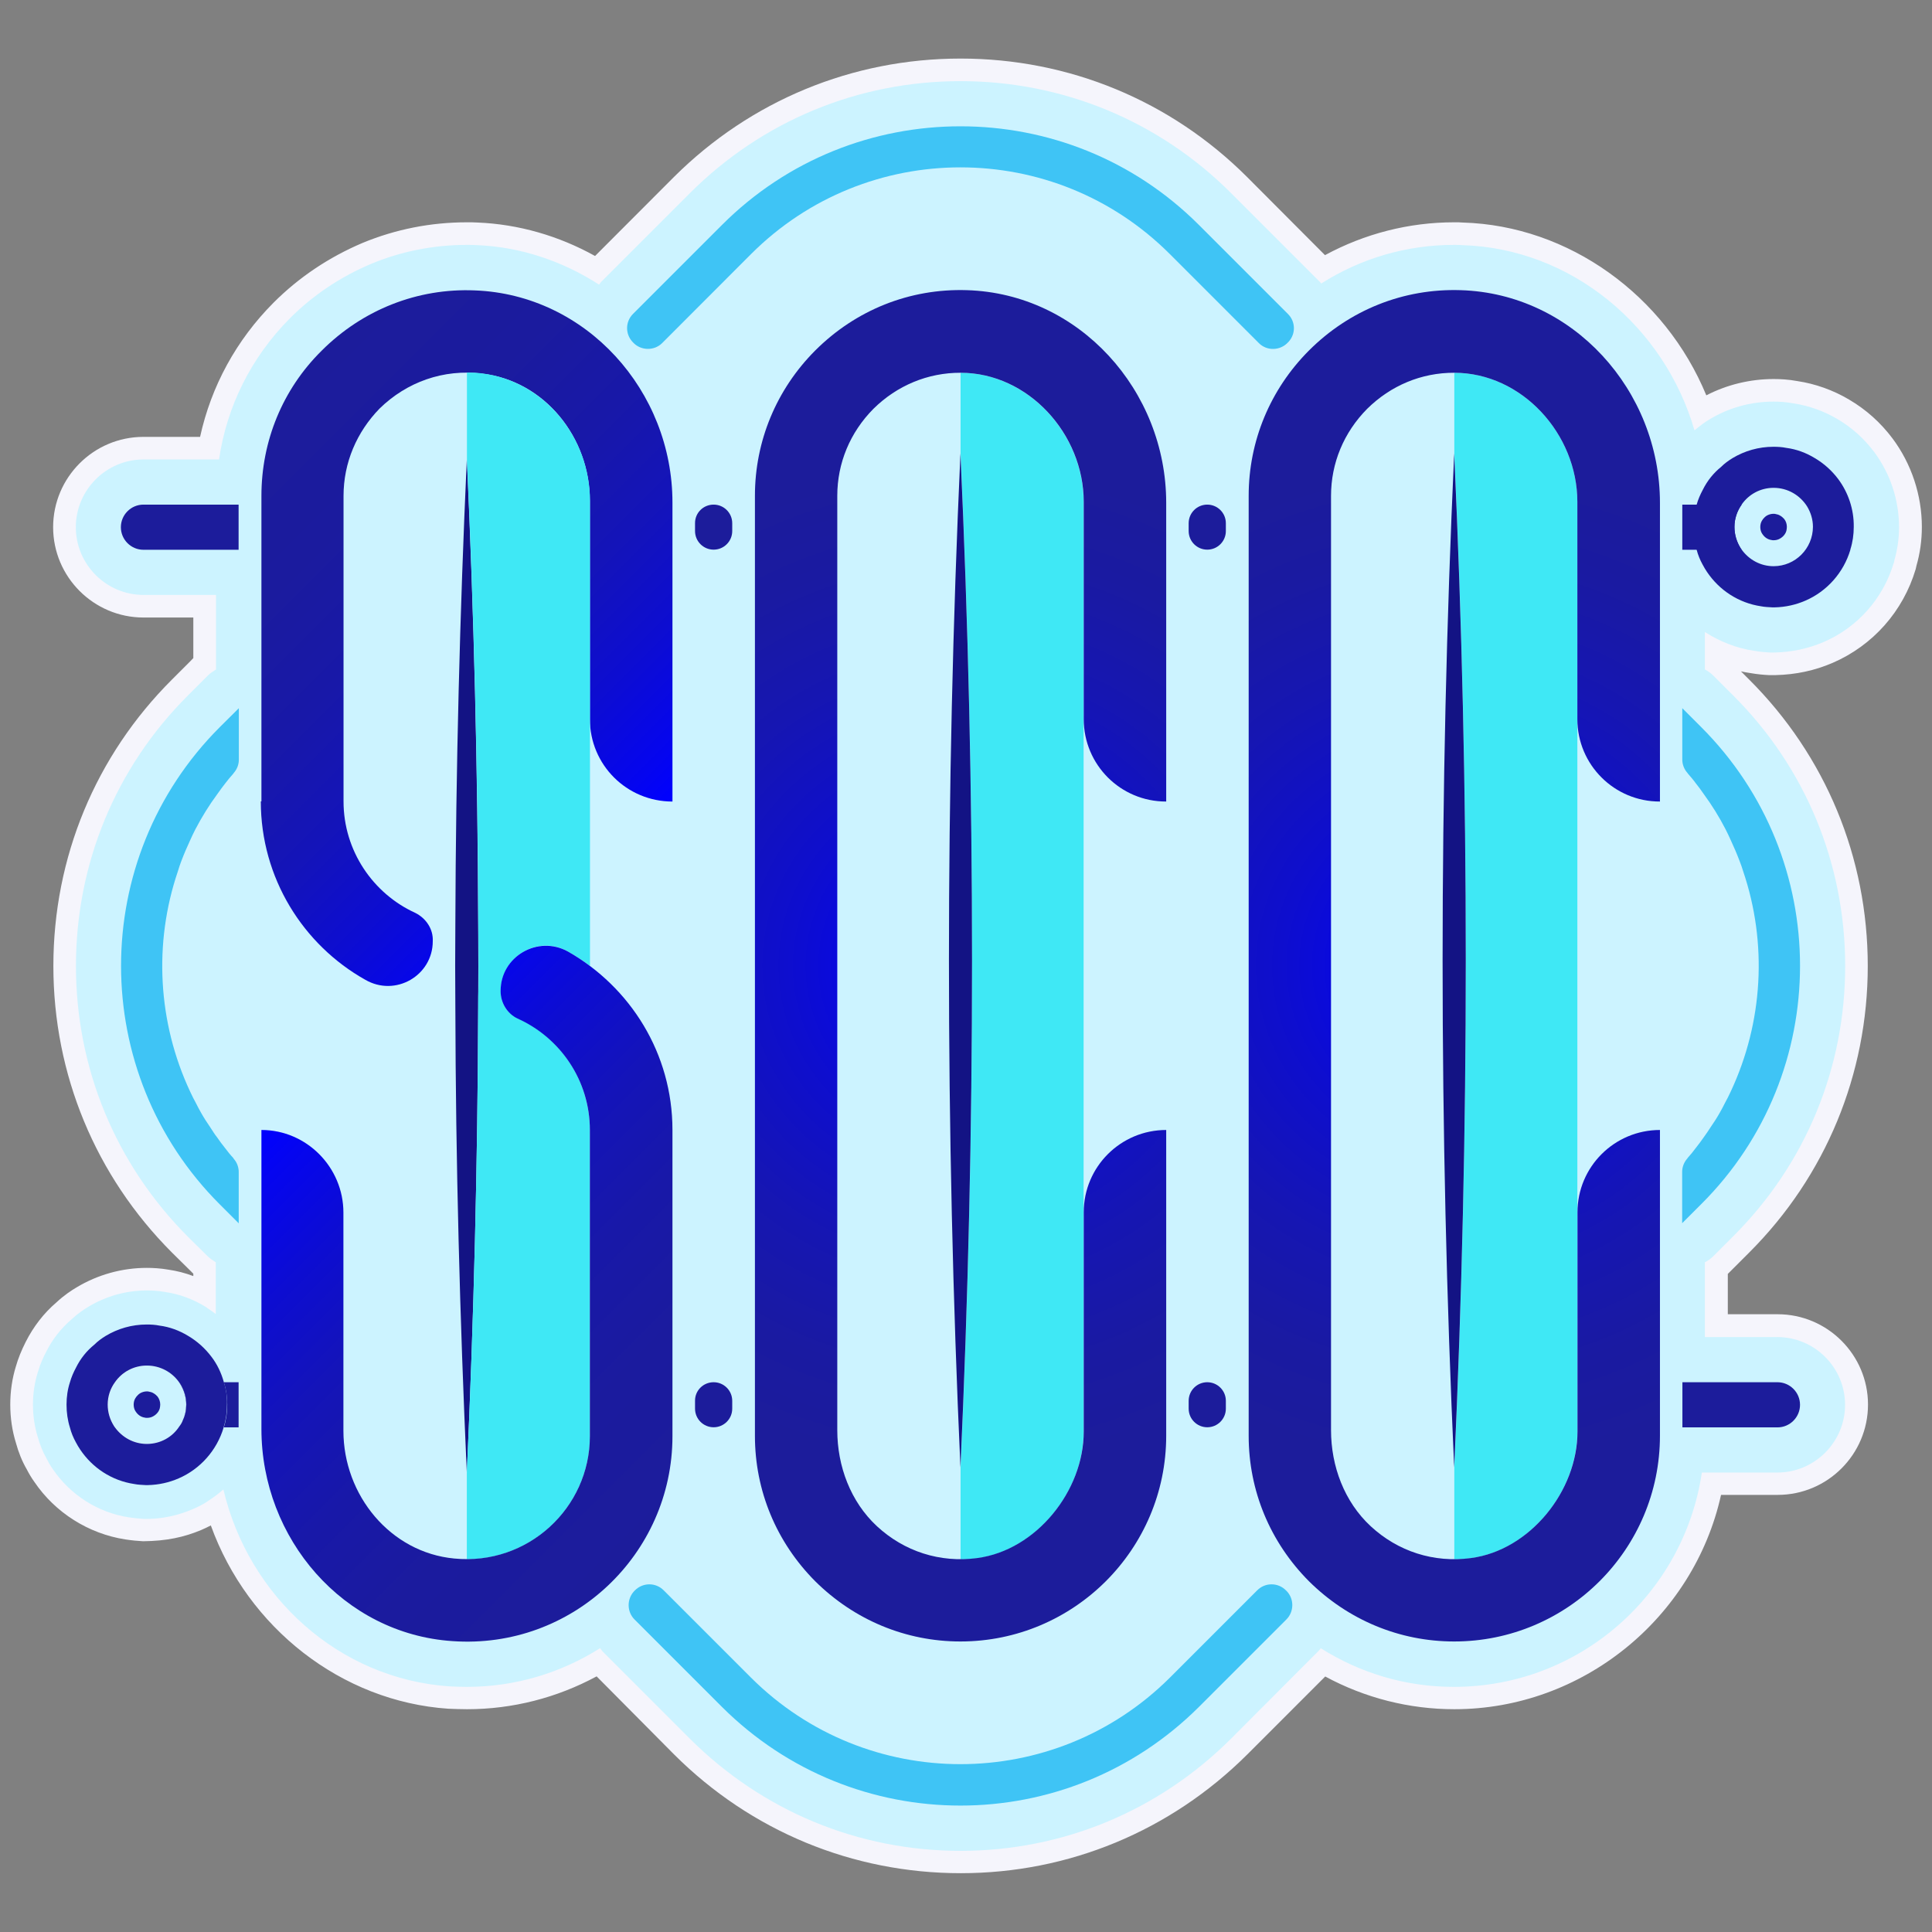 <?xml version="1.0" encoding="iso-8859-1"?>
<!-- Generator: Adobe Illustrator 28.0.0, SVG Export Plug-In . SVG Version: 6.00 Build 0)  -->
<svg version="1.2" baseProfile="tiny" id="&#x421;&#x43B;&#x43E;&#x439;_1"
	 xmlns="http://www.w3.org/2000/svg" xmlns:xlink="http://www.w3.org/1999/xlink" x="0px" y="0px" width="16px" height="16px"
	 viewBox="0 0 16 16" overflow="visible" xml:space="preserve">
<rect x="0" y="0" width="16" height="16" fill="#808080" stroke="none"/>
<g>
	<g>
		<path fill="#CCF3FF" d="M7.955,15.422c-0.87,0-1.689-0.34-2.307-0.955l-0.724-0.724c-0.25,0.205-0.649,0.32-1.058,0.32
			L3.721,14.06c-0.888-0.06-1.66-0.695-1.924-1.565c-0.007,0.005-0.014,0.009-0.021,0.014c-0.036,0.025-0.083,0.052-0.146,0.078
			c-0.13,0.055-0.265,0.084-0.402,0.086c-0.077-0.003-0.125-0.006-0.176-0.015c-0.279-0.042-0.532-0.202-0.693-0.439
			c-0.02-0.029-0.042-0.065-0.059-0.1c-0.031-0.054-0.059-0.123-0.08-0.195c-0.028-0.091-0.042-0.189-0.042-0.291
			c0-0.101,0.015-0.198,0.043-0.291c0.023-0.081,0.058-0.151,0.076-0.187c0.057-0.114,0.136-0.216,0.235-0.301
			c0.059-0.053,0.115-0.091,0.152-0.112c0.16-0.096,0.344-0.147,0.531-0.147c0.042,0,0.105,0.003,0.171,0.016
			c0.104,0.015,0.208,0.049,0.307,0.102v-0.257l-0.204-0.147C0.875,9.691,0.536,8.872,0.536,8c0-0.874,0.339-1.693,0.955-2.307
			l0.157-0.157c0.004-0.005,0.084-0.067,0.09-0.07L1.703,5.021H1.188c-0.361,0-0.655-0.294-0.655-0.655s0.294-0.654,0.655-0.654
			h0.545c0.079-0.432,0.285-0.824,0.599-1.14c0.202-0.202,0.439-0.36,0.706-0.473C3.299,1.99,3.578,1.935,3.867,1.935
			c0.427,0.016,0.774,0.12,1.081,0.305l0.701-0.707c0.617-0.615,1.436-0.954,2.307-0.954c0.872,0,1.69,0.339,2.306,0.954
			l0.696,0.697c0.33-0.193,0.703-0.295,1.085-0.295c0.94,0.027,1.736,0.626,2.04,1.476c0.011-0.007,0.021-0.013,0.03-0.018
			c0.169-0.104,0.369-0.16,0.576-0.16c0.045,0,0.111,0.002,0.186,0.017c0.133,0.019,0.27,0.068,0.392,0.14
			c0.13,0.077,0.242,0.177,0.332,0.297c0.144,0.193,0.224,0.434,0.224,0.677c0,0.104-0.015,0.206-0.043,0.303
			c-0.101,0.342-0.332,0.604-0.64,0.736C15,5.463,14.856,5.494,14.699,5.497c-0.083-0.001-0.135-0.006-0.192-0.016
			c-0.101-0.016-0.199-0.046-0.294-0.089v0.152l0.207,0.149C15.035,6.307,15.375,7.126,15.375,8c0,0.873-0.34,1.691-0.955,2.305
			l-0.157,0.157c-0.007,0.006-0.091,0.07-0.099,0.074l0.04,0.443h0.516c0.361,0,0.655,0.294,0.655,0.654
			c0,0.361-0.294,0.655-0.655,0.655h-0.545c-0.19,1.017-1.093,1.774-2.133,1.774c-0.382,0-0.756-0.102-1.087-0.295l-0.694,0.698
			C9.643,15.082,8.824,15.422,7.955,15.422z M1.218,11.402c-0.075,0-0.145,0.036-0.187,0.098c-0.029,0.04-0.043,0.085-0.043,0.132
			c0,0.046,0.012,0.089,0.036,0.126c0.051,0.07,0.12,0.106,0.194,0.106c0.075,0,0.145-0.036,0.187-0.097
			c0.03-0.04,0.045-0.086,0.045-0.136c0-0.041-0.013-0.084-0.036-0.121C1.364,11.438,1.295,11.402,1.218,11.402z"/>
		<path fill="#F5F5FC" d="M7.955,0.672c0.845,0,1.642,0.329,2.239,0.926l0.737,0.737c0.004,0.004,0.007,0.009,0.011,0.013
			c0.327-0.208,0.705-0.32,1.1-0.32c0.022,0,0.043,0,0.065,0.002c0.907,0.026,1.676,0.673,1.926,1.534
			c0.047-0.039,0.09-0.071,0.123-0.09c0.159-0.097,0.342-0.148,0.531-0.148c0.041,0,0.101,0.002,0.168,0.015
			c0.127,0.019,0.251,0.064,0.361,0.129c0.118,0.069,0.221,0.161,0.305,0.273c0.133,0.178,0.206,0.398,0.206,0.621
			c0,0.095-0.013,0.187-0.039,0.277c0,0.006-0.002,0.013-0.004,0.019c-0.088,0.296-0.301,0.537-0.584,0.658
			c-0.127,0.054-0.26,0.082-0.404,0.086H14.66c-0.037-0.002-0.084-0.006-0.137-0.015c-0.146-0.022-0.282-0.077-0.404-0.155v0.31
			c0.028,0.015,0.054,0.034,0.077,0.058l0.157,0.157C14.952,6.356,15.281,7.153,15.281,8c0,0.847-0.329,1.642-0.928,2.239
			l-0.157,0.157c-0.022,0.024-0.049,0.043-0.077,0.058v0.619h0.6c0.309,0,0.561,0.252,0.561,0.561c0,0.309-0.252,0.561-0.561,0.561
			h-0.625c-0.148,1.002-1.01,1.775-2.054,1.775c-0.395,0-0.772-0.112-1.102-0.32c-0.007,0.007-0.013,0.019-0.022,0.026L10.194,14.4
			c-0.6,0.598-1.395,0.928-2.239,0.928c-0.845,0-1.64-0.329-2.241-0.928l-0.724-0.724c-0.007-0.007-0.013-0.019-0.021-0.026
			c-0.32,0.202-0.698,0.32-1.103,0.32c-0.047,0-0.095-0.002-0.142-0.004c-0.916-0.062-1.665-0.742-1.874-1.631
			c-0.039,0.034-0.08,0.065-0.125,0.094c-0.037,0.026-0.08,0.049-0.133,0.071c-0.116,0.049-0.238,0.077-0.367,0.079H1.194
			c-0.036-0.002-0.08-0.006-0.127-0.013c-0.256-0.039-0.486-0.187-0.63-0.4c-0.019-0.026-0.037-0.058-0.052-0.088
			c-0.032-0.056-0.056-0.118-0.073-0.18c-0.026-0.084-0.039-0.174-0.039-0.266c0-0.092,0.013-0.18,0.039-0.264
			c0.021-0.073,0.05-0.135,0.069-0.17c0.052-0.105,0.123-0.196,0.213-0.273c0.052-0.049,0.103-0.082,0.138-0.103
			c0.146-0.088,0.312-0.135,0.484-0.135c0.037,0,0.094,0.002,0.153,0.013c0.116,0.017,0.228,0.058,0.333,0.122
			c0.004,0.002,0.006,0.004,0.009,0.006l0.009,0.007c0.022,0.015,0.045,0.03,0.067,0.047v-0.428
			c-0.026-0.017-0.052-0.034-0.075-0.058l-0.157-0.155C0.958,9.642,0.629,8.847,0.629,8c0-0.847,0.329-1.644,0.928-2.241
			l0.157-0.157c0.022-0.024,0.049-0.041,0.075-0.058V4.927h-0.6c-0.309,0-0.561-0.252-0.561-0.561c0-0.309,0.252-0.561,0.561-0.561
			h0.625c0.064-0.44,0.266-0.845,0.585-1.167C2.595,2.441,2.825,2.29,3.074,2.185C3.321,2.082,3.59,2.028,3.867,2.028
			c0.026,0,0.054,0,0.082,0.002c0.368,0.015,0.714,0.135,1.012,0.327C4.966,2.35,4.972,2.342,4.978,2.335l0.737-0.737
			C6.313,1.001,7.108,0.672,7.955,0.672 M1.218,11.958c0.108,0,0.206-0.054,0.264-0.137c0.039-0.052,0.062-0.118,0.062-0.189
			c0-0.062-0.019-0.122-0.049-0.17c-0.004-0.006-0.007-0.009-0.011-0.015c-0.058-0.084-0.153-0.138-0.266-0.138
			c-0.108,0-0.206,0.054-0.264,0.138c-0.037,0.052-0.06,0.116-0.06,0.185c0,0.065,0.019,0.125,0.051,0.176
			c0.004,0.004,0.006,0.009,0.009,0.013C1.014,11.903,1.11,11.958,1.218,11.958 M7.955,0.485c-0.896,0-1.738,0.348-2.373,0.98
			L4.928,2.12C4.626,1.952,4.293,1.857,3.957,1.843c-0.027-0.002-0.06-0.002-0.09-0.002c-0.301,0-0.592,0.058-0.865,0.171
			C2.724,2.13,2.476,2.296,2.266,2.506C1.957,2.816,1.749,3.198,1.657,3.618H1.188c-0.413,0-0.748,0.336-0.748,0.748
			s0.336,0.748,0.748,0.748h0.413V5.45C1.593,5.458,1.585,5.466,1.577,5.475L1.425,5.627C0.791,6.259,0.442,7.101,0.442,8
			c0,0.897,0.349,1.739,0.982,2.373l0.158,0.156c0.006,0.007,0.013,0.013,0.019,0.019v0.02c-0.069-0.026-0.136-0.043-0.205-0.053
			c-0.066-0.012-0.134-0.015-0.18-0.015c-0.205,0-0.406,0.056-0.581,0.161c-0.039,0.023-0.103,0.064-0.169,0.126
			c-0.102,0.087-0.189,0.199-0.253,0.326C0.179,11.18,0.15,11.25,0.131,11.318c-0.03,0.097-0.046,0.204-0.046,0.314
			c0,0.111,0.016,0.219,0.048,0.321c0.02,0.074,0.05,0.149,0.089,0.216c0.015,0.03,0.039,0.071,0.063,0.104
			c0.172,0.254,0.448,0.429,0.754,0.476c0.053,0.008,0.105,0.013,0.146,0.015c0.192-0.002,0.338-0.033,0.481-0.093
			c0.029-0.013,0.056-0.025,0.08-0.038c0.306,0.848,1.082,1.458,1.967,1.518c0.054,0.002,0.105,0.004,0.155,0.004
			c0.376,0,0.743-0.094,1.073-0.272l0.643,0.648c0.636,0.634,1.478,0.982,2.373,0.982c0.893,0,1.735-0.349,2.371-0.982l0.647-0.647
			c0.329,0.178,0.696,0.271,1.069,0.271c1.059,0,1.982-0.752,2.209-1.775h0.469c0.413,0,0.748-0.336,0.748-0.748
			s-0.336-0.748-0.748-0.748h-0.413V10.55c0.009-0.009,0.018-0.018,0.027-0.027l0.152-0.152C15.119,9.74,15.468,8.897,15.468,8
			c0-0.899-0.349-1.741-0.983-2.373l-0.067-0.067c0.026,0.006,0.051,0.01,0.077,0.014c0.057,0.01,0.112,0.015,0.156,0.017
			c0.003,0,0.023,0,0.037,0c0.007,0,0.013,0,0.015,0c0.169-0.004,0.324-0.037,0.473-0.101c0.334-0.144,0.585-0.427,0.689-0.777
			c0.002-0.007,0.004-0.017,0.006-0.027c0.03-0.104,0.045-0.212,0.045-0.322c0-0.263-0.086-0.523-0.243-0.733
			c-0.099-0.132-0.22-0.24-0.36-0.322c-0.131-0.078-0.28-0.131-0.428-0.153c-0.073-0.014-0.146-0.017-0.196-0.017
			c-0.196,0-0.388,0.047-0.558,0.135c-0.342-0.829-1.14-1.406-2.017-1.431c-0.018-0.002-0.043-0.002-0.071-0.002
			c-0.375,0-0.741,0.094-1.07,0.272l-0.646-0.648C9.694,0.833,8.852,0.485,7.955,0.485L7.955,0.485z M1.218,11.77
			c-0.044,0-0.085-0.022-0.112-0.059c-0.017-0.026-0.024-0.051-0.024-0.079c0-0.027,0.008-0.053,0.025-0.076
			c0.027-0.039,0.068-0.06,0.112-0.06c0.063,0,0.097,0.036,0.112,0.057c0.019,0.028,0.027,0.055,0.027,0.079
			c0,0.029-0.008,0.055-0.024,0.077C1.304,11.749,1.263,11.77,1.218,11.77L1.218,11.77z"/>
	</g>
	<path fill="#1C1C9B" d="M1.976,4.179v0.374H1.188c-0.103,0-0.187-0.084-0.187-0.187v0c0-0.103,0.084-0.187,0.187-0.187H1.976z"/>
	<path fill="#1C1C9B" d="M5.91,4.179L5.91,4.179c0.085,0,0.154,0.069,0.154,0.154v0.065c0,0.085-0.069,0.154-0.154,0.154l0,0
		c-0.085,0-0.154-0.069-0.154-0.154V4.333C5.755,4.248,5.824,4.179,5.91,4.179z"/>
	<path fill="#1C1C9B" d="M10.152,4.333v0.065c0,0.085-0.069,0.154-0.154,0.154h0c-0.085,0-0.154-0.069-0.154-0.154V4.333
		c0-0.085,0.069-0.154,0.154-0.154h0C10.083,4.179,10.152,4.248,10.152,4.333z"/>
	<path fill="#1C1C9B" d="M14.424,4.179c-0.037,0.052-0.06,0.116-0.06,0.185c0,0.065,0.019,0.125,0.051,0.176
		c0.004,0.004,0.006,0.009,0.009,0.013h-0.492V4.179H14.424z"/>
	<g>
		<path fill="#CCF3FF" d="M1.218,12.052c-0.134,0-0.258-0.064-0.339-0.175c-0.055-0.086-0.078-0.164-0.078-0.245
			c0-0.087,0.027-0.17,0.078-0.239c0.075-0.11,0.203-0.178,0.339-0.178c0.14,0,0.265,0.065,0.343,0.18
			c0.054,0.085,0.077,0.162,0.077,0.237c0,0.09-0.028,0.175-0.081,0.245C1.481,11.985,1.354,12.052,1.218,12.052z"/>
		<path fill="#F5F5FC" d="M1.218,11.309c0.112,0,0.208,0.054,0.266,0.138c0.004,0.006,0.007,0.009,0.011,0.015
			c0.03,0.049,0.049,0.108,0.049,0.17c0,0.071-0.022,0.137-0.062,0.189c-0.058,0.082-0.155,0.137-0.264,0.137
			c-0.108,0-0.204-0.054-0.264-0.137c-0.004-0.004-0.006-0.009-0.009-0.013c-0.032-0.05-0.051-0.11-0.051-0.176
			c0-0.069,0.022-0.133,0.06-0.185C1.013,11.363,1.11,11.309,1.218,11.309 M1.218,11.122c-0.167,0-0.323,0.082-0.418,0.219
			c-0.06,0.084-0.093,0.186-0.093,0.291c0,0.098,0.027,0.193,0.079,0.275c0.007,0.012,0.026,0.036,0.035,0.046
			c0.078,0.111,0.233,0.191,0.396,0.191c0.166,0,0.321-0.081,0.417-0.216c0.062-0.082,0.096-0.186,0.096-0.297
			c0-0.093-0.027-0.188-0.076-0.268C1.542,11.201,1.389,11.122,1.218,11.122L1.218,11.122z"/>
	</g>
	<path fill="#1C1C9B" d="M1.976,11.447v0.374H1.854v-0.002c0.019-0.06,0.028-0.122,0.028-0.187c0-0.064-0.009-0.125-0.028-0.185
		H1.976z"/>
	<path fill="#1C1C9B" d="M5.91,11.447L5.91,11.447c0.085,0,0.154,0.069,0.154,0.154v0.065c0,0.085-0.069,0.154-0.154,0.154l0,0
		c-0.085,0-0.154-0.069-0.154-0.154v-0.065C5.755,11.516,5.824,11.447,5.91,11.447z"/>
	<path fill="#1C1C9B" d="M9.998,11.447L9.998,11.447c0.085,0,0.154,0.069,0.154,0.154v0.065c0,0.085-0.069,0.154-0.154,0.154h0
		c-0.085,0-0.154-0.069-0.154-0.154v-0.065C9.844,11.516,9.913,11.447,9.998,11.447z"/>
	<path fill="#00CEFF" d="M12.244,11.82c0.002-0.034,0.004-0.067,0.006-0.103c0,0.034-0.002,0.069-0.004,0.103H12.244z"/>
	<path fill="#00CEFF" d="M12.26,11.446c-0.002,0.026-0.002,0.052-0.004,0.08c0-0.026,0.002-0.054,0.002-0.08H12.26z"/>
	<path fill="#1C1C9B" d="M14.907,11.634L14.907,11.634c0,0.103-0.084,0.187-0.187,0.187h-0.787v-0.374h0.787
		C14.823,11.447,14.907,11.531,14.907,11.634z"/>
	<g>
		<g>
			<path fill="#3FC4F5" d="M14.089,6.022l-0.157-0.157v0.426c0,0.039,0.015,0.079,0.041,0.108c0.002,0.002,0.004,0.004,0.004,0.006
				c0.024,0.028,0.047,0.054,0.067,0.082c0.022,0.028,0.045,0.058,0.065,0.088c0.069,0.094,0.129,0.191,0.181,0.292
				c0.015,0.03,0.03,0.06,0.043,0.09c0.026,0.056,0.051,0.114,0.073,0.172c0.011,0.028,0.021,0.056,0.03,0.086
				c0.202,0.595,0.166,1.251-0.103,1.825c-0.015,0.034-0.032,0.065-0.049,0.097c-0.013,0.026-0.026,0.051-0.041,0.077
				c-0.024,0.043-0.051,0.084-0.079,0.125c-0.017,0.026-0.034,0.052-0.054,0.079c-0.021,0.03-0.043,0.06-0.067,0.09
				c-0.021,0.028-0.043,0.056-0.067,0.082c0,0.002-0.002,0.004-0.004,0.006c-0.026,0.03-0.041,0.069-0.041,0.108v0.426l0.157-0.157
				C15.18,8.886,15.18,7.113,14.089,6.022z"/>
			<path fill="#3FC4F5" d="M10.653,13.412l-0.724,0.724c-0.546,0.544-1.259,0.817-1.975,0.817c-0.716,0-1.429-0.273-1.975-0.817
				l-0.724-0.724c-0.064-0.064-0.065-0.168-0.004-0.234c0.002-0.002,0.004-0.004,0.006-0.006c0.065-0.067,0.172-0.069,0.239-0.002
				l0.724,0.724c0.479,0.477,1.105,0.716,1.734,0.716c0.628,0,1.255-0.239,1.734-0.716l0.724-0.724
				c0.067-0.067,0.174-0.065,0.239,0.002c0.002,0.002,0.004,0.004,0.006,0.006C10.719,13.244,10.717,13.348,10.653,13.412z"/>
			<path fill="#3FC4F5" d="M10.672,2.83c0,0-0.002,0.002-0.004,0.004c-0.064,0.071-0.176,0.075-0.243,0.007L9.688,2.104
				C9.209,1.625,8.583,1.386,7.954,1.386c-0.628,0-1.255,0.239-1.734,0.718L5.484,2.841c-0.067,0.067-0.18,0.064-0.243-0.007
				C5.239,2.832,5.237,2.83,5.237,2.83C5.177,2.764,5.179,2.663,5.242,2.6l0.737-0.737c0.546-0.546,1.259-0.817,1.975-0.817
				c0.716,0,1.429,0.271,1.975,0.817L10.666,2.6C10.73,2.663,10.732,2.764,10.672,2.83z"/>
		</g>
		<g>
			<path fill="#3FC4F5" d="M1.502,7.13c0.022-0.058,0.047-0.116,0.073-0.172c0.013-0.03,0.028-0.06,0.043-0.09
				C1.671,6.767,1.731,6.669,1.8,6.576c0.021-0.03,0.043-0.06,0.065-0.088C1.886,6.46,1.908,6.434,1.933,6.406
				c0-0.002,0.002-0.004,0.004-0.006c0.026-0.03,0.041-0.069,0.041-0.108V5.865L1.82,6.022c-1.09,1.09-1.09,2.863,0,3.952
				l0.157,0.157V9.705c0-0.039-0.015-0.079-0.041-0.108C1.934,9.595,1.933,9.593,1.933,9.591C1.908,9.565,1.886,9.537,1.865,9.509
				c-0.024-0.03-0.047-0.06-0.067-0.09C1.777,9.393,1.761,9.366,1.744,9.34C1.716,9.299,1.689,9.258,1.665,9.215
				C1.65,9.189,1.637,9.164,1.624,9.138C1.607,9.106,1.59,9.075,1.575,9.041C1.306,8.467,1.271,7.81,1.473,7.216
				C1.482,7.186,1.491,7.158,1.502,7.13z"/>
		</g>
	</g>
	<path fill="#131384" d="M3.96,7.66c0.002,0.228,0.002,0.456,0,0.686c-0.004,1.285-0.036,2.572-0.094,3.853
		c-0.058-1.285-0.092-2.572-0.095-3.86c-0.002-0.228-0.002-0.456,0-0.686c0.004-1.285,0.037-2.57,0.095-3.851
		C3.925,5.084,3.956,6.371,3.96,7.66z"/>
	<g>
		<linearGradient id="SVGID_1_" gradientUnits="userSpaceOnUse" x1="2.027" y1="3.542" x2="5.346" y2="6.861">
			<stop  offset="0" style="stop-color:#1C1C9B"/>
			<stop  offset="0.241" style="stop-color:#1B1B9E"/>
			<stop  offset="0.433" style="stop-color:#1818A8"/>
			<stop  offset="0.608" style="stop-color:#1414B9"/>
			<stop  offset="0.773" style="stop-color:#0D0DD1"/>
			<stop  offset="0.93" style="stop-color:#0505EF"/>
			<stop  offset="1" style="stop-color:#0000FF"/>
		</linearGradient>
		<path fill="url(#SVGID_1_)" d="M5.569,4.162v2.476c-0.379,0-0.684-0.304-0.684-0.684V4.147c0-0.524-0.374-0.993-0.893-1.053
			c-0.319-0.04-0.624,0.07-0.848,0.289c-0.19,0.195-0.299,0.449-0.299,0.724v2.53c0,0.409,0.245,0.764,0.594,0.923
			c0.09,0.045,0.15,0.135,0.145,0.235c0,0.284-0.309,0.464-0.559,0.319C2.51,7.825,2.16,7.271,2.16,6.637h0.005v-2.53
			c0-0.454,0.175-0.883,0.499-1.203c0.339-0.339,0.794-0.519,1.268-0.499C4.856,2.44,5.569,3.238,5.569,4.162z"/>
	</g>
	<g>
		<path fill="#3FE8F5" d="M13.063,4.157v7.7c0,0.492-0.393,0.982-0.881,1.047c-0.047,0.006-0.092,0.009-0.138,0.009v-0.761
			c0.127-2.792,0.127-5.605,0-8.398V3.087C12.605,3.089,13.063,3.595,13.063,4.157z"/>
		<path fill="#3FE8F5" d="M7.955,3.087v0.668c0.127,2.792,0.127,5.605,0,8.398v0.761c0.047,0,0.092-0.004,0.138-0.009
			c0.488-0.065,0.881-0.555,0.881-1.047v-1.814V5.956V4.157C8.974,3.595,8.516,3.089,7.955,3.087z"/>
		<path fill="#3FE8F5" d="M3.99,3.092C3.949,3.087,3.908,3.085,3.867,3.085v0.716c0.058,1.283,0.09,2.57,0.094,3.858
			c0.002,0.168,0.002,0.335,0.002,0.503C3.96,8.224,3.96,8.286,3.96,8.346c-0.004,1.285-0.036,2.572-0.094,3.853v0.714
			c0.561,0,1.019-0.458,1.019-1.019V9.36c0-0.411-0.245-0.767-0.597-0.928C4.201,8.393,4.147,8.307,4.147,8.211
			c0-0.002,0-0.006,0-0.007c0-0.013,0-0.026,0.002-0.039c0.03-0.264,0.32-0.419,0.557-0.284c0.062,0.036,0.122,0.075,0.18,0.118
			V5.956V4.147C4.886,3.624,4.51,3.156,3.99,3.092z"/>
	</g>
	
		<linearGradient id="SVGID_00000018939447277872043750000003919629157909913998_" gradientUnits="userSpaceOnUse" x1="2.385" y1="9.138" x2="5.707" y2="12.46">
		<stop  offset="0" style="stop-color:#0000FF"/>
		<stop  offset="0.07" style="stop-color:#0505EF"/>
		<stop  offset="0.227" style="stop-color:#0D0DD1"/>
		<stop  offset="0.392" style="stop-color:#1414B9"/>
		<stop  offset="0.567" style="stop-color:#1818A8"/>
		<stop  offset="0.759" style="stop-color:#1B1B9E"/>
		<stop  offset="1" style="stop-color:#1C1C9B"/>
	</linearGradient>
	<path fill="url(#SVGID_00000018939447277872043750000003919629157909913998_)" d="M5.569,9.358v2.536
		c0,0.978-0.829,1.767-1.822,1.697c-0.903-0.06-1.582-0.848-1.582-1.757V9.358c0.374,0,0.679,0.309,0.679,0.684v1.807
		c0,0.534,0.389,1.008,0.918,1.058c0.609,0.06,1.123-0.419,1.123-1.013V9.358c0-0.409-0.245-0.764-0.599-0.923
		c-0.085-0.04-0.14-0.13-0.14-0.225V8.205c0-0.284,0.309-0.464,0.559-0.324C5.22,8.175,5.569,8.724,5.569,9.358z"/>
	<g>
		
			<radialGradient id="SVGID_00000050632110878796591930000006397029323019084188_" cx="7.955" cy="7.999" r="4.137" gradientUnits="userSpaceOnUse">
			<stop  offset="0" style="stop-color:#0000FF"/>
			<stop  offset="0.069" style="stop-color:#0303F4"/>
			<stop  offset="0.348" style="stop-color:#0E0ECE"/>
			<stop  offset="0.606" style="stop-color:#1616B2"/>
			<stop  offset="0.831" style="stop-color:#1A1AA1"/>
			<stop  offset="1" style="stop-color:#1C1C9B"/>
		</radialGradient>
		<path fill="url(#SVGID_00000050632110878796591930000006397029323019084188_)" d="M8.975,5.956l0-1.8
			c0-0.561-0.458-1.068-1.019-1.069C7.684,3.086,7.428,3.193,7.233,3.386c-0.193,0.195-0.299,0.449-0.299,0.72l0,7.738
			c0,0.298,0.11,0.593,0.329,0.796c0.225,0.208,0.522,0.305,0.831,0.263c0.487-0.065,0.881-0.555,0.881-1.047
			c0-0.499,0-1.264,0-1.816c0-0.377,0.306-0.682,0.683-0.682h0v2.532c0,0.941-0.765,1.704-1.704,1.704
			c-0.453,0-0.879-0.178-1.203-0.499c-0.322-0.324-0.499-0.75-0.499-1.204V4.106c0-0.453,0.178-0.881,0.499-1.203
			c0.336-0.336,0.783-0.515,1.256-0.5c0.93,0.028,1.651,0.831,1.651,1.761l0,2.474h0C9.28,6.639,8.975,6.333,8.975,5.956z"/>
	</g>
	<path fill="#131384" d="M7.954,3.755c0.128,2.792,0.128,5.605,0,8.398C7.827,9.36,7.827,6.547,7.954,3.755L7.954,3.755z"/>
	<g>
		
			<radialGradient id="SVGID_00000173144263277562250820000008595254067666069653_" cx="12.043" cy="7.999" r="4.137" gradientUnits="userSpaceOnUse">
			<stop  offset="0" style="stop-color:#0000FF"/>
			<stop  offset="0.069" style="stop-color:#0303F4"/>
			<stop  offset="0.348" style="stop-color:#0E0ECE"/>
			<stop  offset="0.606" style="stop-color:#1616B2"/>
			<stop  offset="0.831" style="stop-color:#1A1AA1"/>
			<stop  offset="1" style="stop-color:#1C1C9B"/>
		</radialGradient>
		<path fill="url(#SVGID_00000173144263277562250820000008595254067666069653_)" d="M13.063,5.956l0-1.8
			c0-0.561-0.458-1.068-1.019-1.069c-0.272-0.001-0.527,0.106-0.722,0.299c-0.193,0.195-0.299,0.449-0.299,0.72l0,7.738
			c0,0.298,0.11,0.593,0.329,0.796c0.225,0.208,0.522,0.305,0.831,0.263c0.487-0.065,0.881-0.555,0.881-1.047
			c0-0.499,0-1.264,0-1.816c0-0.377,0.306-0.682,0.683-0.682h0v2.532c0,0.941-0.765,1.704-1.704,1.704
			c-0.453,0-0.879-0.178-1.203-0.499c-0.322-0.324-0.499-0.75-0.499-1.204V4.106c0-0.453,0.178-0.881,0.499-1.203
			c0.336-0.336,0.783-0.515,1.256-0.5c0.93,0.028,1.651,0.831,1.651,1.761l0,2.474h0C13.369,6.639,13.063,6.333,13.063,5.956z"/>
	</g>
	<path fill="#131384" d="M12.043,3.755c0.128,2.792,0.128,5.605,0,8.398C11.915,9.36,11.915,6.547,12.043,3.755L12.043,3.755z"/>
	<g>
		<path fill="#1C1C9B" d="M14.798,4.364c0,0.011-0.002,0.022-0.004,0.032c-0.009,0.032-0.034,0.056-0.062,0.069
			c-0.013,0.006-0.028,0.009-0.043,0.009h-0.002c-0.006,0-0.011,0-0.017-0.002c-0.03-0.004-0.056-0.022-0.073-0.047
			c-0.002-0.002-0.004-0.006-0.006-0.009c-0.009-0.015-0.013-0.034-0.013-0.052c0-0.017,0.004-0.036,0.013-0.051
			c0.006-0.011,0.015-0.022,0.024-0.03c0.006-0.006,0.011-0.009,0.017-0.013c0.015-0.009,0.036-0.015,0.054-0.015
			c0.007,0,0.013,0,0.019,0.002c0.013,0.002,0.026,0.006,0.037,0.013c0.013,0.007,0.024,0.017,0.034,0.028
			C14.791,4.317,14.798,4.34,14.798,4.364z"/>
		<path fill="#1C1C9B" d="M15.223,3.967c-0.052-0.069-0.118-0.129-0.195-0.174c-0.071-0.043-0.15-0.073-0.236-0.084
			c-0.034-0.007-0.069-0.009-0.105-0.009c-0.123,0-0.239,0.034-0.339,0.094c-0.034,0.021-0.065,0.043-0.095,0.073
			c-0.062,0.05-0.114,0.114-0.151,0.189c-0.021,0.039-0.039,0.08-0.051,0.123c-0.019,0.058-0.028,0.12-0.028,0.185
			s0.009,0.129,0.028,0.189c0.011,0.043,0.028,0.084,0.049,0.122c0.011,0.021,0.024,0.043,0.037,0.062
			c0.101,0.15,0.26,0.256,0.447,0.284c0.03,0.006,0.062,0.007,0.095,0.009h0.017c0.092-0.002,0.178-0.022,0.256-0.056
			c0.178-0.077,0.316-0.232,0.372-0.421V4.55c0.019-0.06,0.028-0.122,0.028-0.187C15.354,4.216,15.305,4.077,15.223,3.967z
			 M14.688,4.689c-0.108,0-0.204-0.054-0.264-0.137c-0.004-0.004-0.006-0.009-0.009-0.013c-0.032-0.051-0.051-0.11-0.051-0.176
			c0-0.069,0.022-0.133,0.06-0.185c0.058-0.084,0.155-0.138,0.264-0.138c0.118,0,0.219,0.062,0.277,0.153
			c0.03,0.049,0.049,0.108,0.049,0.17C15.013,4.543,14.868,4.689,14.688,4.689z"/>
	</g>
	<path fill="#1C1C9B" d="M1.544,11.632c0-0.062-0.019-0.122-0.049-0.17c-0.004-0.006-0.007-0.009-0.011-0.015
		c0.002,0.006,0.006,0.009,0.009,0.015c0.03,0.049,0.049,0.108,0.049,0.17c0,0.045-0.009,0.088-0.026,0.127
		C1.534,11.72,1.544,11.677,1.544,11.632z"/>
	<g>
		<path fill="#1C1C9B" d="M1.327,11.632c0,0.011-0.002,0.022-0.004,0.032c-0.009,0.032-0.034,0.056-0.062,0.069
			c-0.013,0.006-0.028,0.009-0.043,0.009H1.216c-0.006,0-0.011,0-0.017-0.002c-0.03-0.004-0.056-0.022-0.073-0.047
			c-0.002-0.002-0.004-0.006-0.006-0.009c-0.009-0.015-0.013-0.034-0.013-0.052c0-0.017,0.004-0.036,0.013-0.051
			c0.006-0.011,0.015-0.022,0.024-0.03c0.006-0.006,0.011-0.009,0.017-0.013c0.015-0.009,0.036-0.015,0.054-0.015
			c0.007,0,0.013,0,0.019,0.002c0.013,0.002,0.026,0.006,0.037,0.013c0.013,0.007,0.024,0.017,0.034,0.028
			C1.319,11.585,1.327,11.608,1.327,11.632z"/>
		<path fill="#1C1C9B" d="M1.854,11.447c-0.021-0.077-0.056-0.15-0.103-0.211c-0.052-0.069-0.118-0.129-0.195-0.174
			c-0.071-0.043-0.15-0.073-0.236-0.084c-0.034-0.007-0.069-0.009-0.105-0.009c-0.123,0-0.239,0.034-0.339,0.094
			c-0.034,0.021-0.065,0.043-0.095,0.073c-0.062,0.05-0.114,0.114-0.151,0.189c-0.021,0.039-0.039,0.08-0.051,0.123
			c-0.019,0.058-0.028,0.12-0.028,0.185s0.009,0.129,0.028,0.189c0.011,0.043,0.028,0.084,0.049,0.122
			c0.011,0.021,0.024,0.043,0.037,0.062c0.101,0.15,0.26,0.256,0.447,0.284c0.03,0.006,0.062,0.007,0.095,0.009h0.017
			c0.092-0.002,0.178-0.022,0.256-0.056c0.178-0.077,0.316-0.232,0.372-0.421v-0.002c0.019-0.06,0.028-0.122,0.028-0.187
			C1.882,11.568,1.873,11.507,1.854,11.447z M1.216,11.958c-0.108,0-0.204-0.054-0.264-0.137c-0.004-0.004-0.006-0.009-0.009-0.013
			c-0.032-0.051-0.051-0.11-0.051-0.176c0-0.069,0.022-0.133,0.06-0.185c0.058-0.084,0.155-0.138,0.264-0.138
			c0.11,0,0.208,0.054,0.267,0.138c0.004,0.006,0.007,0.009,0.011,0.015c0.03,0.049,0.049,0.108,0.049,0.17
			c0,0.045-0.009,0.088-0.028,0.127c-0.006,0.019-0.017,0.037-0.03,0.054C1.428,11.901,1.329,11.958,1.216,11.958z"/>
	</g>
</g>
</svg>
